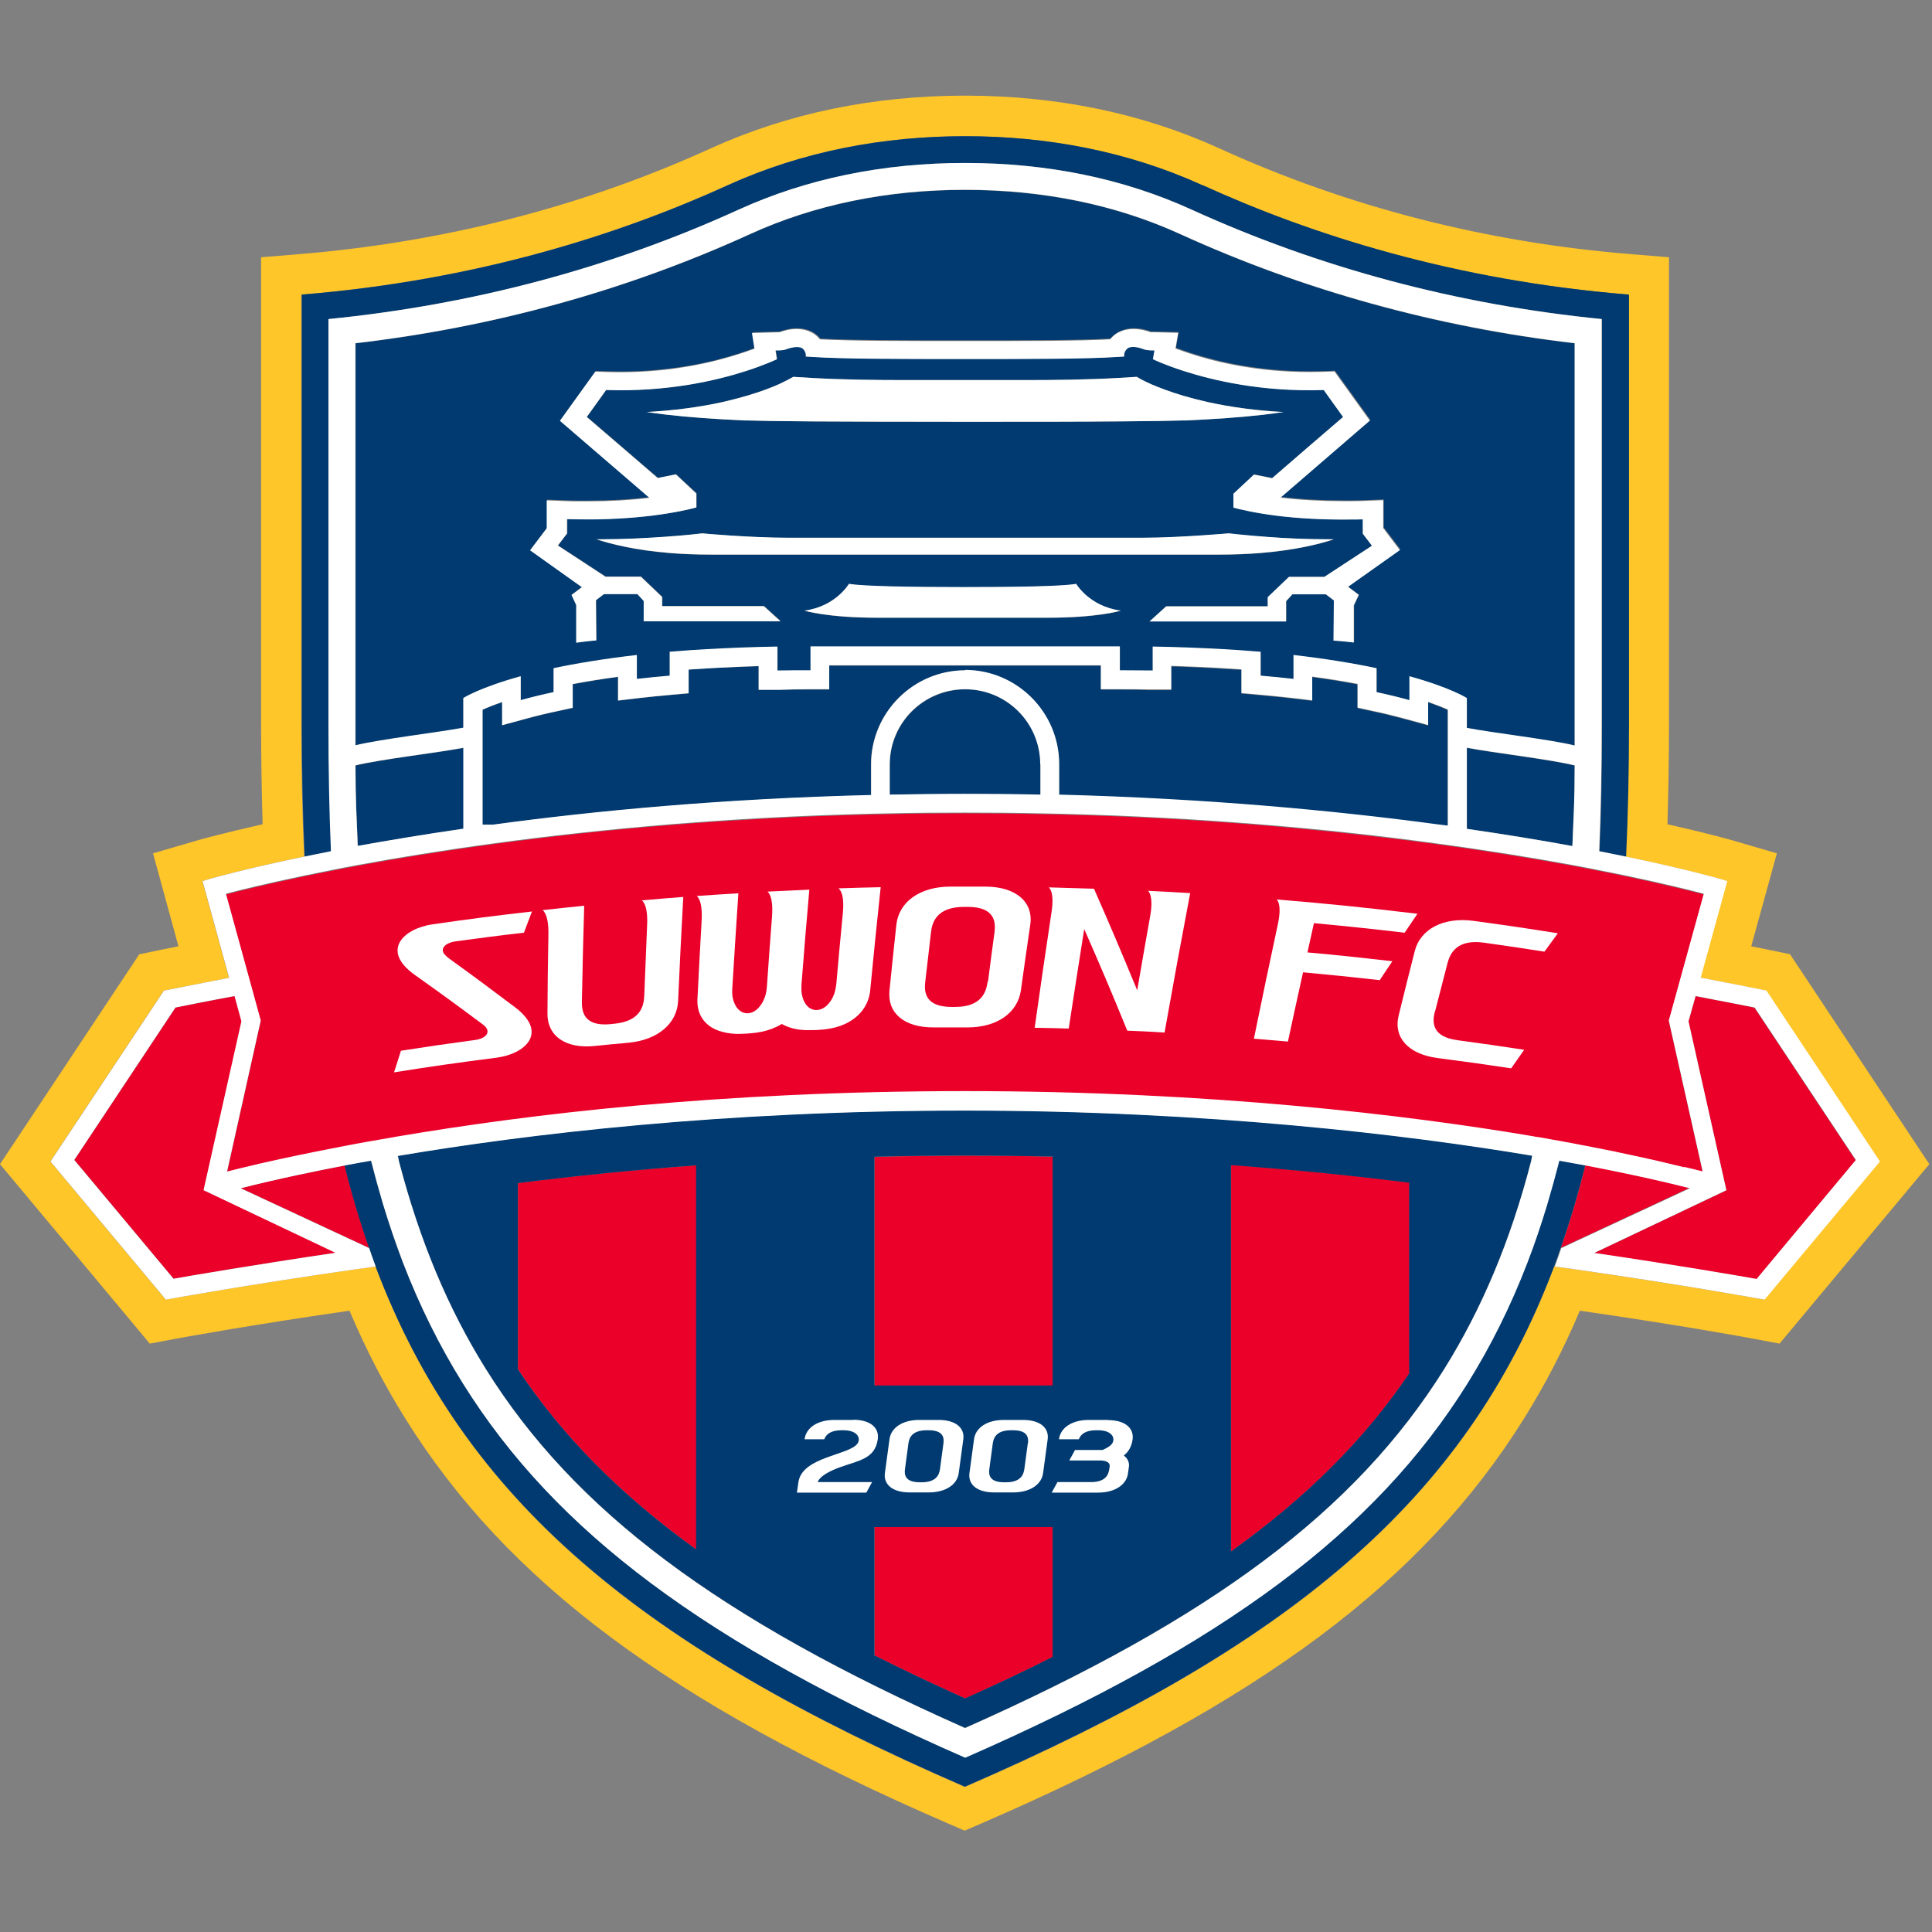 <svg width="101" height="101" viewBox="0 0 101 101" fill="none" xmlns="http://www.w3.org/2000/svg">
<rect x="0" y="0" width="101" height="101" fill="#808080" stroke="none"/>
<path d="M93.61 49.89L92.59 49.68C92.59 49.68 92.19 49.6 91.55 49.47L92.89 44.61L90.42 43.89C90.42 43.89 89.25 43.56 87.17 43.09C87.22 41.41 87.25 39.67 87.25 37.86V13.45L85.31 13.29C77.71 12.68 70.46 10.82 63.75 7.76C59.74 5.93 55.27 5 50.45 5C45.65 5 41.17 5.93 37.15 7.76C30.45 10.81 23.19 12.67 15.59 13.29L13.65 13.45V37.86C13.65 39.67 13.68 41.41 13.73 43.09C11.65 43.56 10.51 43.88 10.47 43.89L8 44.61L9.33 49.47C8.7 49.59 8.35 49.67 8.33 49.67L7.28 49.89L0 60.86L7.83 70.24L9.33 69.96C9.33 69.96 12.94 69.29 18.27 68.52C19.12 70.52 20.08 72.39 21.19 74.16C26.51 82.69 35 89.02 49.59 95.34L50.43 95.7L51.27 95.34C65.86 89.02 74.35 82.68 79.67 74.16C80.77 72.4 81.74 70.53 82.59 68.52C87.94 69.29 91.49 69.95 91.53 69.96L93.03 70.24L100.86 60.86L93.58 49.89H93.61ZM92.22 67.94L91.93 67.89C91.93 67.89 87.95 67.16 82.19 66.34L81.25 66.21C76.61 78.54 67.28 86.12 50.44 93.42C33.6 86.12 24.27 78.54 19.63 66.21L18.69 66.34C12.93 67.16 8.99 67.89 8.95 67.89L8.66 67.94L2.63 60.72L8.56 51.79L8.76 51.75C8.76 51.75 9.98 51.5 11.97 51.12L10.58 46.06L11.05 45.92C11.05 45.92 12.8 45.42 15.9 44.78C15.8 42.58 15.75 40.28 15.75 37.86V15.4C24.88 14.66 32.37 12.26 38.01 9.69C41.97 7.89 46.2 7.12 50.44 7.12C54.67 7.12 58.9 7.89 62.85 9.69C68.5 12.26 75.98 14.66 85.11 15.4V37.86C85.11 40.28 85.06 42.58 84.96 44.78C88.05 45.42 89.75 45.9 89.8 45.92L90.27 46.06L88.88 51.11C90.88 51.49 92.09 51.74 92.1 51.74L92.3 51.78L98.23 60.71L92.2 67.93L92.22 67.94Z" fill="#FFC629"/>
<path d="M45.72 86.54C47.21 87.29 48.78 88.04 50.46 88.79C52.08 88.06 53.6 87.34 55.04 86.62V79.83H45.72V86.54Z" fill="#EA0029"/>
<path d="M64.36 81.1C68.36 78.24 71.37 75.21 73.68 71.79V61.82C70.92 61.47 67.8 61.15 64.36 60.9V81.1Z" fill="#EA0029"/>
<path d="M27.08 71.58C29.38 75.05 32.39 78.11 36.4 81V60.92C32.99 61.17 29.87 61.49 27.08 61.85V71.58Z" fill="#EA0029"/>
<path d="M45.72 60.47V72.44H55.04V60.47C53.55 60.43 52.02 60.42 50.45 60.42C48.88 60.42 47.26 60.44 45.72 60.48V60.47Z" fill="#EA0029"/>
<path d="M81.74 59.7C81.79 59.7 81.84 59.72 81.89 59.73C82.13 59.77 82.36 59.82 82.59 59.86C82.66 59.87 82.73 59.89 82.79 59.9C82.9 59.92 83 59.94 83.11 59.96C83.28 59.99 83.45 60.03 83.62 60.06C83.68 60.07 83.75 60.08 83.81 60.1C84.02 60.14 84.22 60.18 84.42 60.22C84.49 60.24 84.57 60.25 84.64 60.27C85.14 60.37 85.6 60.47 86.04 60.57C86.1 60.58 86.15 60.6 86.21 60.61C86.38 60.65 86.54 60.68 86.7 60.72C86.74 60.73 86.79 60.74 86.83 60.75C87.02 60.79 87.2 60.84 87.38 60.88C87.42 60.88 87.46 60.9 87.49 60.91C87.62 60.94 87.75 60.97 87.88 61C87.93 61.01 87.98 61.02 88.03 61.04C88.15 61.07 88.26 61.1 88.37 61.12C88.43 61.13 88.48 61.15 88.54 61.16C88.63 61.18 88.71 61.2 88.78 61.22C88.85 61.24 88.92 61.25 88.98 61.27C88.99 61.27 89 61.27 89.01 61.27L87.24 53.38L87.31 53.14L89.07 46.76C88.39 46.58 86.99 46.23 84.94 45.8C84.51 45.71 84.04 45.61 83.55 45.52C83.11 45.43 82.64 45.34 82.15 45.25C80.14 44.88 77.75 44.49 75.01 44.12C72.28 43.75 69.21 43.41 65.83 43.13C62.62 42.87 59.13 42.67 55.38 42.58C55.05 42.58 54.73 42.56 54.39 42.56C53.1 42.53 51.79 42.52 50.44 42.52C49.09 42.52 47.8 42.53 46.51 42.56C46.18 42.56 45.85 42.58 45.52 42.58C41.77 42.67 38.26 42.87 35.05 43.13C31.67 43.4 28.59 43.75 25.87 44.12C23.14 44.49 20.75 44.88 18.75 45.25C18.26 45.34 17.8 45.43 17.35 45.52C16.86 45.62 16.39 45.71 15.96 45.8C13.9 46.23 12.49 46.58 11.81 46.76L12.96 50.94L13.63 53.38L11.87 61.28C11.87 61.28 11.88 61.28 11.89 61.28C12.28 61.18 12.81 61.05 13.46 60.9C13.48 60.9 13.51 60.89 13.53 60.88C13.62 60.86 13.71 60.84 13.8 60.82C14.85 60.58 16.19 60.29 17.8 59.99C18.24 59.91 18.7 59.82 19.18 59.73C19.63 59.65 20.09 59.57 20.57 59.49C20.64 59.48 20.71 59.47 20.79 59.45C27.65 58.3 37.85 57.08 50.46 57.08C63.07 57.08 73.63 58.34 80.15 59.44C80.22 59.45 80.29 59.46 80.37 59.48C80.48 59.5 80.59 59.52 80.69 59.53C81.01 59.59 81.33 59.64 81.64 59.7C81.68 59.7 81.72 59.71 81.75 59.72L81.74 59.7Z" fill="#EA0029"/>
<path d="M12.63 53.39L12.27 52.07C10.7 52.37 9.61 52.59 9.18 52.67L3.89 60.64L9.08 66.85C9.98 66.69 13.45 66.09 17.57 65.49L10.66 62.21L12.64 53.38L12.63 53.39Z" fill="#EA0029"/>
<path d="M12.58 62.11L19.3 65.24C18.82 63.86 18.39 62.43 18.02 60.93C16.6 61.2 14.55 61.62 12.58 62.12V62.11Z" fill="#EA0029"/>
<path d="M91.73 52.68C91.3 52.59 90.21 52.37 88.64 52.08L88.27 53.4L90.25 62.23L83.34 65.51C87.45 66.12 90.93 66.71 91.83 66.87L97.01 60.66L91.72 52.69L91.73 52.68Z" fill="#EA0029"/>
<path d="M82.88 60.92C82.51 62.42 82.08 63.86 81.6 65.23L88.32 62.1C86.35 61.6 84.3 61.18 82.88 60.91V60.92Z" fill="#EA0029"/>
<path d="M62.88 9.69C58.93 7.89 54.7 7.12 50.47 7.12C46.23 7.12 41.99 7.89 38.04 9.69C32.39 12.26 24.91 14.66 15.78 15.4V37.86C15.78 40.28 15.83 42.57 15.93 44.78C16.37 44.69 16.83 44.6 17.32 44.5C17.23 42.4 17.19 40.2 17.19 37.86V16.68C24.73 15.93 31.93 14.01 38.63 10.96C42.19 9.34 46.17 8.52 50.47 8.52C54.78 8.52 58.76 9.34 62.31 10.96C69 14.01 76.21 15.93 83.75 16.68V37.86C83.75 40.19 83.71 42.4 83.62 44.5C84.12 44.6 84.57 44.69 85.01 44.78C85.11 42.58 85.16 40.28 85.16 37.86V15.4C76.03 14.66 68.54 12.26 62.9 9.69H62.88Z" fill="#003A70"/>
<path d="M50.46 36.04C48.29 36.04 46.52 37.8 46.52 39.97V41.55C47.8 41.52 49.11 41.51 50.45 41.51C51.79 41.51 53.11 41.53 54.4 41.55V39.97C54.4 37.8 52.64 36.04 50.47 36.04H50.46Z" fill="#003A70"/>
<path d="M20.86 60.72C21.94 64.9 23.44 68.43 25.39 71.55C30.02 78.96 37.53 84.6 50.45 90.33C63.37 84.6 70.88 78.97 75.51 71.55C77.46 68.42 78.95 64.89 80.04 60.71L80.1 60.41C73.63 59.32 63.33 58.05 50.44 58.05C37.55 58.05 27.6 59.27 20.8 60.42L20.86 60.72ZM64.35 60.91C67.79 61.16 70.91 61.48 73.67 61.83V71.8C71.36 75.22 68.35 78.25 64.35 81.11V60.91ZM45.71 60.47C47.25 60.43 48.82 60.41 50.44 60.41C52.06 60.41 53.54 60.43 55.03 60.46V72.43H45.71V60.46V60.47ZM45.71 79.83H55.03V86.62C53.59 87.35 52.06 88.07 50.45 88.79C48.78 88.04 47.2 87.29 45.71 86.54V79.83ZM27.07 61.85C29.86 61.5 32.98 61.17 36.39 60.92V81C32.38 78.11 29.37 75.04 27.07 71.58V61.85Z" fill="#003A70"/>
<path d="M82.2 44.24C82.27 42.49 82.31 41.94 82.32 40.02C80.95 39.69 78.22 39.39 76.69 39.1V43.33C78.75 43.63 80.6 43.94 82.2 44.23V44.24Z" fill="#003A70"/>
<path d="M18.71 44.23C20.32 43.93 22.17 43.63 24.24 43.33V39.1C22.71 39.38 19.97 39.69 18.59 40.02C18.59 41.94 18.64 42.48 18.71 44.23Z" fill="#003A70"/>
<path d="M82.32 17.95C75.09 17.11 68.16 15.19 61.71 12.25C58.34 10.71 54.55 9.94 50.45 9.93C46.36 9.93 42.57 10.71 39.2 12.25C32.75 15.19 25.82 17.1 18.59 17.95V38.98C19.97 38.65 22.7 38.35 24.23 38.06V36.51C24.23 36.51 25.06 35.97 27.23 35.37V36.62C27.73 36.48 28.3 36.34 28.95 36.2V34.95C30.13 34.7 31.57 34.46 33.3 34.26V35.51C33.84 35.45 34.42 35.39 35.02 35.34V34.09C35.11 34.09 35.21 34.07 35.3 34.07C36.36 33.98 37.52 33.92 38.78 33.87C39.38 33.85 40.01 33.83 40.65 33.82V35.07C41.18 35.07 41.72 35.06 42.29 35.06H42.38V33.81H58.55V35.06H58.64C59.2 35.06 59.74 35.06 60.27 35.07V33.82C60.92 33.83 61.54 33.85 62.14 33.87C63.4 33.92 64.55 33.98 65.62 34.07C65.72 34.07 65.81 34.09 65.91 34.09V35.34C66.51 35.39 67.09 35.45 67.63 35.51V34.26C69.36 34.46 70.8 34.7 71.97 34.95V36.2C72.62 36.34 73.19 36.48 73.69 36.62V35.37C75.86 35.97 76.69 36.51 76.69 36.51V38.07C78.22 38.35 80.95 38.66 82.32 38.99V17.96V17.95ZM54.76 32.3H45.88C43.22 32.3 42.06 31.93 42.06 31.93C43.7 31.71 44.38 30.53 44.38 30.53C45.11 30.67 47.8 30.7 50.32 30.7C52.84 30.7 55.53 30.66 56.26 30.53C56.26 30.53 56.94 31.71 58.59 31.93C58.59 31.93 57.43 32.3 54.76 32.3ZM37.18 29C36.4 29 35.69 28.97 35.04 28.92C33.19 28.77 31.92 28.45 31.18 28.2C31.27 28.2 31.36 28.2 31.44 28.2C32.61 28.2 33.71 28.15 34.61 28.08C35.86 27.99 36.7 27.89 36.72 27.89C36.71 27.89 39.28 28.12 41.17 28.12H59.75C61.63 28.12 64.21 27.9 64.24 27.89C64.24 27.89 65.06 27.99 66.3 28.08C67.2 28.14 68.31 28.2 69.47 28.2C69.56 28.2 69.64 28.2 69.73 28.2C68.99 28.44 67.71 28.77 65.86 28.92C65.22 28.97 64.51 29 63.73 29H37.17H37.18ZM34.86 21.68C34.45 21.63 34.1 21.59 33.81 21.54C35.22 21.47 36.54 21.29 37.77 21.02C38.24 20.92 38.66 20.8 39.04 20.69C39.77 20.47 40.33 20.25 40.71 20.09C41.12 19.91 41.37 19.77 41.47 19.7C41.79 19.72 42.13 19.74 42.46 19.76C44.07 19.85 45.78 19.87 47.41 19.87H50.43H53.49C55.13 19.87 56.83 19.85 58.44 19.76C58.77 19.74 59.11 19.72 59.43 19.7C59.53 19.76 59.78 19.9 60.19 20.09C60.57 20.26 61.12 20.48 61.86 20.69C62.24 20.8 62.66 20.91 63.14 21.02C64.37 21.29 65.7 21.46 67.1 21.54C66.8 21.58 66.46 21.63 66.05 21.68C64.91 21.81 63.55 21.91 62 21.98C61.95 21.98 61.9 21.98 61.84 21.98C61.25 22 60.1 22.02 58.41 22.03C56.47 22.04 53.82 22.05 50.46 22.05C47.1 22.05 44.44 22.05 42.5 22.03C40.8 22.02 39.66 22 39.07 21.98C39.02 21.98 38.96 21.98 38.92 21.98C37.37 21.91 36 21.81 34.87 21.68H34.86ZM70.49 30.67L71.05 31.09L70.79 31.64V33.58C70.13 33.5 69.73 33.48 69.73 33.48L69.75 31.38L69.33 31.06H67.58L67.25 31.42V32.48H60.11L60.98 31.69H66.29V31.21L67.4 30.15H69.25L71.74 28.52L71.26 27.89V27.14C71.06 27.14 70.87 27.15 70.68 27.15C69.12 27.18 67.83 27.08 66.82 26.96C65.62 26.81 64.83 26.62 64.5 26.53V25.8L65.57 24.8L66.52 24.99L68.38 23.38L70.23 21.79L69.39 20.62L69.22 20.38C66 20.49 63.42 19.88 61.88 19.38C60.86 19.05 60.29 18.77 60.29 18.77L60.37 18.31C60.25 18.31 60 18.33 59.78 18.24C59.56 18.16 59.1 18.05 58.92 18.24C58.73 18.44 58.79 18.63 58.79 18.63C58.68 18.63 58.57 18.65 58.46 18.65C56.78 18.76 53.96 18.76 50.47 18.76C46.97 18.76 44.15 18.76 42.47 18.65C42.36 18.65 42.25 18.63 42.14 18.63C42.14 18.63 42.19 18.44 42.01 18.24C41.83 18.04 41.36 18.15 41.15 18.24C40.94 18.32 40.68 18.31 40.56 18.31L40.63 18.77C40.63 18.77 40.06 19.05 39.04 19.38C37.5 19.88 34.92 20.49 31.7 20.38L31.53 20.62L30.69 21.79L32.53 23.37L34.4 24.98L35.35 24.79L36.42 25.79V26.52C36.09 26.61 35.3 26.8 34.09 26.95C33.09 27.07 31.79 27.16 30.23 27.14C30.04 27.14 29.85 27.14 29.66 27.13V27.88L29.18 28.51L31.67 30.14H33.52L34.63 31.2V31.68H39.95L40.82 32.47H33.67V31.41L33.34 31.05H31.59L31.17 31.37L31.19 33.47C31.19 33.47 30.79 33.5 30.14 33.59V31.62L29.89 31.08L30.45 30.66L27.74 28.73L28.61 27.58V26.12L29.7 26.16C29.89 26.16 30.07 26.17 30.25 26.17C30.42 26.17 30.59 26.17 30.76 26.17C31.88 26.17 32.95 26.11 33.95 25.99C33.95 25.99 33.97 25.99 33.98 25.99L29.3 21.96L31.15 19.39L31.74 19.41C31.99 19.41 32.23 19.42 32.47 19.42C35.17 19.42 37.35 18.9 38.69 18.46C38.99 18.36 39.25 18.27 39.47 18.19L39.34 17.37L40.78 17.33C40.91 17.28 41.26 17.16 41.67 17.16C42.13 17.16 42.54 17.32 42.81 17.61C42.84 17.64 42.86 17.67 42.89 17.7C44.56 17.79 47.18 17.79 50.47 17.79C53.76 17.79 56.38 17.79 58.06 17.7C58.08 17.67 58.11 17.64 58.14 17.61C58.41 17.32 58.82 17.16 59.28 17.16C59.67 17.16 60.02 17.27 60.18 17.33C60.21 17.33 60.42 17.33 60.42 17.33L61.62 17.36L61.48 18.18C61.69 18.26 61.95 18.35 62.25 18.45C63.59 18.89 65.77 19.41 68.47 19.41C68.71 19.41 68.95 19.41 69.2 19.4L69.79 19.38L71.64 21.95L66.97 25.98C66.97 25.98 66.99 25.98 67 25.98C68 26.1 69.08 26.16 70.2 26.16C70.36 26.16 70.53 26.16 70.7 26.16C70.88 26.16 71.07 26.16 71.25 26.15L72.34 26.11V27.57L73.21 28.72L70.5 30.64L70.49 30.67Z" fill="#003A70"/>
<path d="M25.21 37.11V43.12H25.76C31.12 42.4 37.8 41.77 45.53 41.57V39.97C45.53 37.26 47.74 35.05 50.45 35.05C53.16 35.05 55.37 37.26 55.37 39.97V41.57C63.1 41.76 69.77 42.39 75.12 43.12L75.68 43.19V37.12C75.45 37.01 75.11 36.87 74.66 36.72V37.93L73.41 37.59C72.89 37.45 72.33 37.31 71.75 37.19L70.97 37.02V35.78C70.23 35.64 69.43 35.51 68.6 35.4V36.64L67.5 36.51C66.97 36.45 66.4 36.39 65.8 36.34L64.9 36.26V35.02C64 34.96 63.06 34.91 62.08 34.87C61.8 34.86 61.52 34.85 61.23 34.84V36.08H60.08C59.6 36.06 59.12 36.05 58.62 36.05H57.55V34.8H43.35V36.05H42.28C41.77 36.05 41.29 36.05 40.81 36.06H39.66V34.83C39.37 34.83 39.09 34.85 38.81 34.86C37.85 34.89 36.9 34.94 36 35.01V36.25L35.1 36.33C34.51 36.38 33.94 36.44 33.41 36.5L32.31 36.63V35.39C31.48 35.5 30.68 35.63 29.94 35.77V37.01L29.16 37.18C28.59 37.3 28.03 37.44 27.5 37.58L26.25 37.92V36.71C25.8 36.87 25.46 37.01 25.22 37.11H25.21Z" fill="#003A70"/>
<path d="M80.88 62.95C80.56 64 80.21 65.02 79.84 66C78.96 68.28 77.92 70.37 76.71 72.31C71.86 80.08 63.99 85.95 50.45 91.88C36.91 85.95 29.04 80.08 24.19 72.31C22.98 70.37 21.94 68.29 21.06 66C20.68 65.02 20.34 64.01 20.02 62.95C19.8 62.21 19.59 61.45 19.39 60.67C19.07 60.73 18.6 60.81 18.01 60.92C18.38 62.42 18.81 63.86 19.29 65.23C19.4 65.55 19.51 65.88 19.63 66.19C24.27 78.52 33.6 86.1 50.44 93.4C67.28 86.1 76.61 78.52 81.25 66.19C81.37 65.87 81.48 65.55 81.59 65.23C82.07 63.85 82.5 62.42 82.87 60.92C82.29 60.81 81.81 60.72 81.49 60.67C81.29 61.45 81.09 62.21 80.86 62.95H80.88Z" fill="#003A70"/>
<path d="M29.87 31.09L30.12 31.63V33.6C30.78 33.51 31.17 33.48 31.17 33.48L31.15 31.38L31.57 31.06H33.32L33.65 31.42V32.48H40.8L39.93 31.69H34.61V31.21L33.5 30.15H31.65L29.16 28.52L29.64 27.89V27.14C29.84 27.14 30.02 27.15 30.21 27.15C31.77 27.18 33.06 27.08 34.07 26.96C35.28 26.81 36.07 26.62 36.4 26.53V25.8L35.33 24.8L34.38 24.99L32.51 23.38L30.67 21.8L31.51 20.63L31.68 20.39C34.9 20.5 37.47 19.89 39.02 19.39C40.04 19.06 40.61 18.78 40.61 18.78L40.54 18.32C40.66 18.32 40.91 18.34 41.13 18.25C41.35 18.17 41.81 18.06 41.99 18.25C42.17 18.45 42.12 18.64 42.12 18.64C42.22 18.64 42.33 18.66 42.45 18.66C44.13 18.77 46.95 18.77 50.45 18.77C53.94 18.77 56.76 18.77 58.44 18.66C58.56 18.66 58.67 18.64 58.77 18.64C58.77 18.64 58.71 18.45 58.9 18.25C59.08 18.05 59.54 18.16 59.76 18.25C59.97 18.33 60.23 18.32 60.35 18.32L60.27 18.78C60.27 18.78 60.84 19.06 61.86 19.39C63.4 19.89 65.98 20.5 69.2 20.39L69.37 20.63L70.21 21.8L68.36 23.39L66.5 25L65.55 24.81L64.48 25.81V26.54C64.81 26.63 65.6 26.82 66.8 26.97C67.8 27.09 69.09 27.18 70.66 27.16C70.85 27.16 71.04 27.16 71.24 27.15V27.9L71.72 28.53L69.23 30.16H67.38L66.27 31.22V31.7H60.96L60.09 32.49H67.23V31.43L67.56 31.07H69.31L69.73 31.39L69.71 33.49C69.71 33.49 70.1 33.51 70.77 33.59V31.65L71.03 31.1L70.47 30.68L73.18 28.76L72.31 27.61V26.15L71.22 26.19C71.03 26.19 70.85 26.2 70.67 26.2C70.5 26.2 70.33 26.2 70.17 26.2C69.05 26.2 67.97 26.14 66.97 26.02C66.96 26.02 66.95 26.02 66.94 26.02L71.61 21.99L69.76 19.42L69.17 19.44C68.92 19.44 68.68 19.45 68.44 19.45C65.73 19.45 63.56 18.93 62.22 18.49C61.92 18.39 61.66 18.3 61.45 18.22L61.59 17.4L60.39 17.37C60.39 17.37 60.18 17.37 60.15 17.37C59.99 17.31 59.64 17.2 59.25 17.2C58.79 17.2 58.38 17.36 58.11 17.65C58.08 17.68 58.06 17.71 58.03 17.74C56.36 17.83 53.74 17.83 50.44 17.83C47.14 17.83 44.53 17.83 42.86 17.74C42.83 17.71 42.81 17.68 42.78 17.65C42.51 17.36 42.1 17.2 41.64 17.2C41.24 17.2 40.89 17.32 40.75 17.37L39.31 17.41L39.44 18.23C39.23 18.31 38.97 18.4 38.66 18.5C37.31 18.94 35.14 19.46 32.44 19.46C32.2 19.46 31.96 19.46 31.71 19.45L31.12 19.43L29.27 22L33.95 26.03C33.95 26.03 33.93 26.03 33.92 26.03C32.92 26.15 31.85 26.21 30.73 26.21C30.56 26.21 30.39 26.21 30.22 26.21C30.04 26.21 29.86 26.21 29.67 26.2L28.58 26.16V27.62L27.71 28.77L30.42 30.7L29.86 31.12L29.87 31.09Z" fill="white"/>
<path d="M42.5 22.03C44.44 22.04 47.1 22.05 50.46 22.05C53.82 22.05 56.47 22.05 58.41 22.03C60.1 22.02 61.25 22 61.84 21.98C61.9 21.98 61.95 21.98 62 21.98C63.55 21.91 64.92 21.81 66.05 21.68C66.46 21.63 66.8 21.59 67.1 21.54C65.69 21.47 64.37 21.29 63.14 21.02C62.66 20.91 62.24 20.8 61.86 20.69C61.13 20.47 60.57 20.25 60.19 20.09C59.78 19.91 59.53 19.77 59.43 19.7C59.11 19.72 58.77 19.74 58.44 19.76C56.83 19.85 55.13 19.87 53.49 19.87H50.43H47.41C45.78 19.87 44.07 19.85 42.46 19.76C42.13 19.74 41.8 19.72 41.47 19.7C41.37 19.76 41.11 19.9 40.71 20.09C40.33 20.26 39.77 20.48 39.04 20.69C38.66 20.8 38.24 20.91 37.77 21.02C36.54 21.29 35.21 21.46 33.81 21.54C34.1 21.58 34.45 21.63 34.86 21.68C36 21.81 37.36 21.91 38.91 21.98C38.95 21.98 39.01 21.98 39.06 21.98C39.65 22 40.8 22.02 42.49 22.03H42.5Z" fill="white"/>
<path d="M65.86 28.91C67.71 28.76 68.99 28.44 69.73 28.19C69.64 28.19 69.55 28.19 69.47 28.19C68.3 28.19 67.19 28.14 66.3 28.07C65.06 27.98 64.23 27.88 64.24 27.88C64.22 27.88 61.64 28.11 59.75 28.11H41.17C39.28 28.11 36.71 27.89 36.72 27.88C36.71 27.88 35.86 27.99 34.61 28.07C33.71 28.13 32.61 28.19 31.44 28.19C31.35 28.19 31.27 28.19 31.18 28.19C31.92 28.43 33.19 28.76 35.04 28.91C35.68 28.96 36.39 28.99 37.18 28.99H63.74C64.52 28.99 65.23 28.96 65.87 28.91H65.86Z" fill="white"/>
<path d="M56.26 30.52C55.53 30.66 52.84 30.69 50.32 30.69C47.8 30.69 45.1 30.65 44.38 30.52C44.38 30.52 43.7 31.7 42.06 31.92C42.06 31.92 43.22 32.29 45.88 32.29H54.76C57.43 32.29 58.59 31.92 58.59 31.92C56.94 31.7 56.26 30.52 56.26 30.52Z" fill="white"/>
<path d="M92.33 51.78L92.13 51.74C92.13 51.74 90.9 51.49 88.91 51.11L90.3 46.06L89.83 45.92C89.83 45.92 88.09 45.42 84.99 44.78C84.55 44.69 84.09 44.6 83.6 44.5C83.69 42.4 83.73 40.19 83.73 37.86V16.68C76.19 15.93 68.99 14.01 62.29 10.96C58.74 9.34 54.76 8.52 50.45 8.52C46.15 8.52 42.17 9.34 38.61 10.96C31.92 14.01 24.71 15.93 17.17 16.68V37.86C17.17 40.19 17.21 42.4 17.3 44.5C16.8 44.6 16.35 44.69 15.91 44.78C12.81 45.42 11.11 45.91 11.06 45.92L10.59 46.06L11.98 51.12C9.99 51.5 8.79 51.75 8.77 51.75L8.57 51.79L2.64 60.72L8.67 67.94L8.96 67.89C8.96 67.89 12.94 67.16 18.7 66.34L19.64 66.21C19.52 65.89 19.41 65.57 19.3 65.25L12.58 62.12C14.55 61.62 16.6 61.2 18.02 60.93C18.6 60.82 19.08 60.73 19.4 60.68C19.6 61.46 19.81 62.22 20.03 62.96C20.35 64.01 20.7 65.03 21.07 66.01C21.95 68.29 22.99 70.38 24.2 72.32C29.05 80.09 36.92 85.96 50.46 91.89C64 85.96 71.87 80.09 76.72 72.32C77.93 70.38 78.97 68.3 79.85 66.01C80.23 65.03 80.57 64.02 80.89 62.96C81.11 62.22 81.32 61.46 81.52 60.68C81.84 60.74 82.31 60.82 82.9 60.93C84.32 61.2 86.37 61.62 88.34 62.12L81.62 65.25C81.51 65.57 81.4 65.9 81.28 66.21L82.22 66.34C87.98 67.16 91.92 67.89 91.96 67.89L92.25 67.94L98.28 60.72L92.35 51.79L92.33 51.78ZM18.59 17.94C25.82 17.1 32.75 15.18 39.2 12.24C42.57 10.7 46.36 9.92 50.45 9.92C54.55 9.92 58.34 10.7 61.71 12.24C68.16 15.18 75.09 17.09 82.32 17.94V38.97C80.95 38.64 78.21 38.34 76.68 38.05V36.49C76.68 36.49 75.85 35.95 73.68 35.35V36.6C73.18 36.46 72.61 36.32 71.96 36.18V34.93C70.78 34.68 69.34 34.44 67.62 34.24V35.49C67.08 35.43 66.5 35.37 65.9 35.32V34.07C65.8 34.07 65.71 34.05 65.61 34.05C64.54 33.96 63.39 33.9 62.13 33.85C61.53 33.83 60.91 33.81 60.26 33.8V35.05C59.73 35.05 59.19 35.04 58.63 35.04H58.54V33.79H42.37V35.04H42.28C41.72 35.04 41.18 35.04 40.64 35.05V33.8C39.99 33.81 39.37 33.83 38.77 33.85C37.51 33.9 36.36 33.96 35.29 34.05C35.2 34.05 35.1 34.07 35.01 34.07V35.32C34.41 35.37 33.83 35.43 33.29 35.49V34.24C31.56 34.44 30.12 34.68 28.94 34.93V36.18C28.29 36.32 27.72 36.46 27.22 36.6V35.35C25.05 35.95 24.22 36.49 24.22 36.49V38.04C22.69 38.32 19.95 38.63 18.58 38.96V17.93L18.59 17.94ZM76.69 39.09C78.22 39.37 80.95 39.68 82.32 40.01C82.32 41.93 82.27 42.47 82.2 44.23C80.59 43.93 78.75 43.63 76.68 43.33V39.1L76.69 39.09ZM50.46 35.04C47.75 35.04 45.54 37.25 45.54 39.96V41.56C37.8 41.75 31.13 42.38 25.77 43.11H25.23V37.1C25.46 36.99 25.8 36.85 26.25 36.7V37.91L27.5 37.57C28.03 37.42 28.59 37.29 29.16 37.17L29.94 37V35.76C30.69 35.62 31.48 35.49 32.31 35.38V36.62L33.41 36.49C33.95 36.43 34.51 36.37 35.1 36.32L36 36.24V35C36.91 34.94 37.85 34.89 38.81 34.85C39.09 34.84 39.37 34.83 39.66 34.82V36.06H40.81C41.29 36.04 41.78 36.03 42.28 36.03H43.35V34.78H57.55V36.03H58.62C59.12 36.03 59.61 36.03 60.08 36.04H61.23V34.81C61.52 34.81 61.8 34.83 62.08 34.84C63.05 34.87 64 34.93 64.9 34.99V36.23L65.8 36.31C66.39 36.36 66.96 36.42 67.5 36.48L68.6 36.61V35.37C69.44 35.48 70.23 35.61 70.97 35.75V36.99L71.75 37.16C72.33 37.28 72.89 37.42 73.41 37.56L74.66 37.9V36.69C75.11 36.85 75.45 36.99 75.69 37.09V43.16L75.12 43.09C69.76 42.37 63.09 41.74 55.37 41.54V39.94C55.37 37.23 53.16 35.02 50.45 35.02L50.46 35.04ZM54.39 39.96V41.54C53.1 41.51 51.79 41.5 50.44 41.5C49.09 41.5 47.8 41.52 46.51 41.54V39.96C46.51 37.79 48.27 36.03 50.45 36.03C52.63 36.03 54.38 37.79 54.38 39.96H54.39ZM24.23 43.32C22.16 43.62 20.32 43.93 18.7 44.22C18.63 42.47 18.59 41.93 18.58 40.01C19.95 39.68 22.69 39.38 24.22 39.09V43.32H24.23ZM17.56 65.49C13.45 66.1 9.97 66.69 9.07 66.85L3.88 60.64L9.17 52.67C9.6 52.58 10.69 52.36 12.26 52.07L12.62 53.39L10.64 62.22L17.55 65.5L17.56 65.49ZM80.04 60.72C78.96 64.9 77.46 68.43 75.51 71.56C70.88 78.97 63.37 84.61 50.45 90.34C37.53 84.61 30.02 78.98 25.39 71.56C23.44 68.43 21.95 64.9 20.86 60.73L20.8 60.43C27.61 59.28 37.83 58.06 50.44 58.06C63.05 58.06 73.63 59.33 80.1 60.42L80.04 60.72ZM88.04 61.02C88.04 61.02 87.94 61 87.89 60.98C87.77 60.95 87.64 60.92 87.5 60.89C87.46 60.89 87.42 60.87 87.39 60.86C87.21 60.82 87.03 60.78 86.84 60.73C86.8 60.73 86.75 60.71 86.71 60.7C86.55 60.66 86.39 60.63 86.22 60.59C86.16 60.58 86.11 60.57 86.05 60.55C85.62 60.46 85.15 60.36 84.65 60.25C84.58 60.24 84.5 60.22 84.43 60.2C84.23 60.16 84.03 60.12 83.82 60.08C83.76 60.07 83.69 60.05 83.63 60.04C83.47 60.01 83.29 59.98 83.12 59.94C83.01 59.92 82.91 59.9 82.8 59.88C82.73 59.87 82.66 59.86 82.6 59.84C82.37 59.8 82.14 59.75 81.9 59.71C81.85 59.71 81.8 59.69 81.75 59.68C81.71 59.68 81.67 59.67 81.64 59.66C81.33 59.61 81.02 59.55 80.69 59.49C80.59 59.47 80.47 59.45 80.37 59.44C80.3 59.43 80.22 59.42 80.15 59.4C73.64 58.3 63.35 57.04 50.46 57.04C37.57 57.04 27.64 58.25 20.79 59.41C20.72 59.42 20.65 59.43 20.57 59.45C20.09 59.53 19.63 59.61 19.18 59.69C18.7 59.78 18.24 59.86 17.8 59.95C16.19 60.26 14.85 60.54 13.8 60.78C13.71 60.8 13.62 60.82 13.53 60.84C13.51 60.84 13.48 60.85 13.46 60.86C12.81 61.01 12.28 61.14 11.89 61.24C11.89 61.24 11.88 61.24 11.87 61.24L13.63 53.34L12.96 50.9L11.81 46.72C12.49 46.54 13.9 46.19 15.96 45.76C16.39 45.67 16.86 45.58 17.35 45.48C17.79 45.39 18.26 45.3 18.75 45.21C20.75 44.84 23.14 44.45 25.87 44.08C28.6 43.71 31.67 43.37 35.05 43.09C38.27 42.83 41.77 42.63 45.52 42.54C45.85 42.54 46.17 42.52 46.51 42.52C47.79 42.49 49.1 42.48 50.44 42.48C51.78 42.48 53.1 42.49 54.39 42.52C54.72 42.52 55.05 42.54 55.38 42.54C59.12 42.63 62.62 42.83 65.83 43.09C69.21 43.36 72.29 43.71 75.01 44.08C77.75 44.45 80.14 44.84 82.15 45.21C82.64 45.3 83.1 45.39 83.55 45.48C84.04 45.58 84.51 45.67 84.94 45.76C86.99 46.19 88.39 46.54 89.07 46.72L87.31 53.1L87.24 53.34L89.01 61.23C89.01 61.23 88.99 61.23 88.98 61.23C88.91 61.21 88.85 61.2 88.78 61.18C88.7 61.16 88.62 61.14 88.54 61.12C88.49 61.11 88.43 61.09 88.37 61.08C88.26 61.05 88.15 61.03 88.03 61L88.04 61.02ZM91.83 66.86C90.93 66.7 87.46 66.1 83.34 65.5L90.25 62.22L88.27 53.39L88.64 52.07C90.21 52.37 91.3 52.59 91.73 52.67L97.02 60.64L91.84 66.85L91.83 66.86Z" fill="white"/>
<path d="M49.06 74.23H48.06C47.19 74.23 46.58 74.63 46.5 75.24L46.26 77.01C46.18 77.62 46.68 78.02 47.55 78.02H48.56C49.42 78.02 50.04 77.62 50.12 77.01L50.36 75.24C50.44 74.63 49.94 74.23 49.07 74.23M49.32 75.46L49.14 76.8C49.1 77.08 48.96 77.49 48.18 77.49H48.08C47.31 77.49 47.27 77.09 47.31 76.8L47.49 75.46C47.53 75.17 47.67 74.77 48.45 74.77H48.55C49.32 74.77 49.36 75.17 49.32 75.46Z" fill="white"/>
<path d="M53.49 74.23H52.48C51.61 74.23 51 74.63 50.92 75.24L50.68 77.01C50.6 77.62 51.1 78.02 51.96 78.02H52.97C53.83 78.02 54.45 77.62 54.53 77.01L54.77 75.24C54.85 74.63 54.35 74.23 53.48 74.23M53.73 75.46L53.55 76.8C53.51 77.08 53.37 77.49 52.59 77.49H52.49C51.72 77.49 51.68 77.09 51.72 76.8L51.9 75.46C51.94 75.17 52.08 74.77 52.86 74.77H52.96C53.74 74.77 53.77 75.17 53.74 75.46" fill="white"/>
<path d="M44.63 74.23H43.62C42.75 74.23 42.14 74.63 42.06 75.24H43.09C43.18 75 43.41 74.77 43.99 74.77H44.09C44.87 74.77 45 75.22 44.83 75.46C44.43 76.07 41.93 76.15 41.74 77.48L41.66 78.03H45.29L45.59 77.48H42.75C42.75 77.48 42.79 77.11 43.92 76.7C44.94 76.34 45.75 76.25 45.89 75.23C45.97 74.62 45.47 74.22 44.6 74.22" fill="white"/>
<path d="M57.93 74.23H56.92C56.05 74.23 55.44 74.63 55.36 75.24H56.4C56.49 75 56.72 74.77 57.3 74.77H57.4C58.18 74.77 58.31 75.22 58.14 75.46C58.06 75.59 57.87 75.7 57.64 75.8H56.2L55.9 76.35H57.53C57.7 76.35 58.05 76.4 58.01 76.67L57.99 76.8C57.95 77.08 57.81 77.48 57.03 77.48H55.28L54.98 78.03H57.41C58.27 78.03 58.89 77.63 58.97 77.02L59.01 76.72C59.06 76.47 58.96 76.25 58.75 76.09C58.99 75.9 59.15 75.65 59.21 75.25C59.29 74.64 58.79 74.24 57.93 74.24" fill="white"/>
<path d="M75.02 52.88C75.28 51.87 75.41 51.37 75.67 50.36C75.81 49.82 76.17 49.09 77.57 49.28C78.84 49.46 79.47 49.55 80.74 49.75C81.02 49.37 81.16 49.17 81.44 48.79C79.68 48.51 78.79 48.38 77.03 48.14C75.46 47.93 74.25 48.57 73.96 49.72C73.62 51.06 73.45 51.73 73.12 53.08C72.83 54.24 73.63 55.11 75.14 55.31C76.69 55.51 77.46 55.62 79 55.85C79.27 55.46 79.41 55.27 79.68 54.88C78.29 54.67 77.6 54.57 76.2 54.38C74.84 54.2 74.87 53.43 75.01 52.89" fill="white"/>
<path d="M65.55 54.3C66.26 54.36 66.62 54.39 67.33 54.45C67.64 53 67.8 52.28 68.12 50.83C69.73 50.98 70.53 51.06 72.13 51.24C72.39 50.84 72.52 50.65 72.79 50.25C71.02 50.05 70.13 49.95 68.35 49.79C68.49 49.18 68.55 48.87 68.69 48.26C70.59 48.44 71.54 48.54 73.43 48.76C73.7 48.36 73.83 48.17 74.1 47.77C71.16 47.42 69.69 47.27 66.74 47.02C66.74 47.02 67.04 47.24 66.8 48.33C66.29 50.72 66.04 51.91 65.55 54.3Z" fill="white"/>
<path d="M51.52 46.35C50.78 46.35 50.41 46.35 49.68 46.35C48.09 46.35 46.99 47.15 46.86 48.34C46.71 49.72 46.64 50.41 46.5 51.78C46.38 52.97 47.28 53.72 48.81 53.71C49.52 53.71 49.88 53.71 50.59 53.71C52.12 53.71 53.2 52.95 53.37 51.77C53.56 50.4 53.66 49.71 53.86 48.34C54.03 47.16 53.12 46.36 51.54 46.35M51.63 51.32C51.56 51.87 51.3 52.64 49.93 52.64H49.75C48.38 52.64 48.3 51.88 48.37 51.33C48.49 50.29 48.55 49.78 48.67 48.74C48.73 48.19 48.99 47.41 50.4 47.41H50.59C52 47.41 52.06 48.19 51.99 48.74C51.85 49.77 51.78 50.29 51.65 51.32" fill="white"/>
<path d="M23.38 50.02C22.92 49.69 23.18 49.3 23.83 49.21C25.25 49.02 25.97 48.92 27.39 48.76C27.56 48.31 27.64 48.09 27.81 47.65C25.73 47.89 24.7 48.02 22.62 48.32C21.13 48.53 19.86 49.67 21.69 50.97C23.14 52 23.85 52.52 25.26 53.57C25.71 53.91 25.45 54.29 24.82 54.37C23.28 54.58 22.5 54.69 20.96 54.93C20.82 55.38 20.74 55.61 20.6 56.06C22.75 55.72 23.82 55.57 25.98 55.29C27.42 55.1 28.7 54.01 26.93 52.66C25.52 51.6 24.81 51.07 23.37 50.03" fill="white"/>
<path d="M43.85 46.46C43.85 46.46 44.17 46.64 44.06 47.75C43.92 49.22 43.85 49.96 43.72 51.44C43.69 51.72 43.62 51.93 43.62 51.93C43.45 52.43 43.09 52.79 42.7 52.8C42.31 52.82 42.01 52.48 41.92 51.99C41.92 51.99 41.88 51.79 41.9 51.52C41.9 51.45 41.9 51.42 41.91 51.34C42.06 49.41 42.14 48.44 42.31 46.51C41.44 46.55 41 46.57 40.12 46.61C40.12 46.61 40.44 46.79 40.36 47.9C40.25 49.38 40.19 50.12 40.09 51.6C40.07 51.88 40 52.08 40 52.08C39.84 52.58 39.49 52.95 39.1 52.97C38.71 52.99 38.41 52.66 38.31 52.18C38.31 52.18 38.26 51.98 38.28 51.7C38.4 49.7 38.47 48.7 38.6 46.7C37.73 46.75 37.29 46.78 36.42 46.84C36.42 46.84 36.74 47.01 36.68 48.12C36.59 49.77 36.54 50.59 36.46 52.24C36.42 53.1 36.9 53.71 37.75 53.94C38.07 54.03 38.45 54.07 38.87 54.04C39.01 54.04 39.08 54.03 39.22 54.02C39.64 53.99 40.02 53.91 40.36 53.78C40.54 53.71 40.71 53.63 40.87 53.53C41.01 53.61 41.17 53.68 41.34 53.73C41.66 53.83 42.03 53.87 42.45 53.85C42.59 53.85 42.66 53.85 42.79 53.84C43.21 53.82 43.59 53.75 43.93 53.63C44.82 53.31 45.4 52.65 45.49 51.79C45.7 49.63 45.81 48.55 46.04 46.38C45.17 46.4 44.73 46.41 43.85 46.44" fill="white"/>
<path d="M33.55 47.07C33.55 47.07 33.88 47.23 33.83 48.35C33.77 49.83 33.74 50.57 33.68 52.05C33.66 52.61 33.47 53.39 32.1 53.52C32.03 53.52 31.99 53.53 31.92 53.54C30.55 53.67 30.41 52.92 30.42 52.36C30.46 50.36 30.48 49.36 30.54 47.35C29.67 47.44 29.23 47.48 28.36 47.58C28.36 47.58 28.69 47.74 28.67 48.85C28.64 50.5 28.63 51.33 28.62 52.98C28.61 54.17 29.58 54.84 31.1 54.68C31.22 54.67 31.28 54.66 31.4 54.65C31.86 54.6 32.1 54.58 32.56 54.54C32.68 54.53 32.74 54.52 32.86 54.51C34.38 54.37 35.4 53.51 35.45 52.32C35.55 50.15 35.6 49.06 35.72 46.89C34.85 46.96 34.41 46.99 33.54 47.07" fill="white"/>
<path d="M60.02 46.58C60.02 46.58 60.32 46.79 60.13 47.88C59.85 49.44 59.72 50.22 59.45 51.77C58.57 49.64 58.12 48.58 57.19 46.46C56.25 46.43 55.77 46.42 54.83 46.39C54.83 46.39 55.14 46.59 54.97 47.69C54.61 50.1 54.43 51.31 54.09 53.73C54.8 53.74 55.16 53.75 55.87 53.77C56.19 51.69 56.35 50.65 56.68 48.57C57.61 50.69 58.06 51.75 58.93 53.88C59.71 53.91 60.1 53.93 60.88 53.98C61.4 51.06 61.67 49.61 62.22 46.69C61.35 46.64 60.91 46.61 60.03 46.57" fill="white"/>
</svg>
